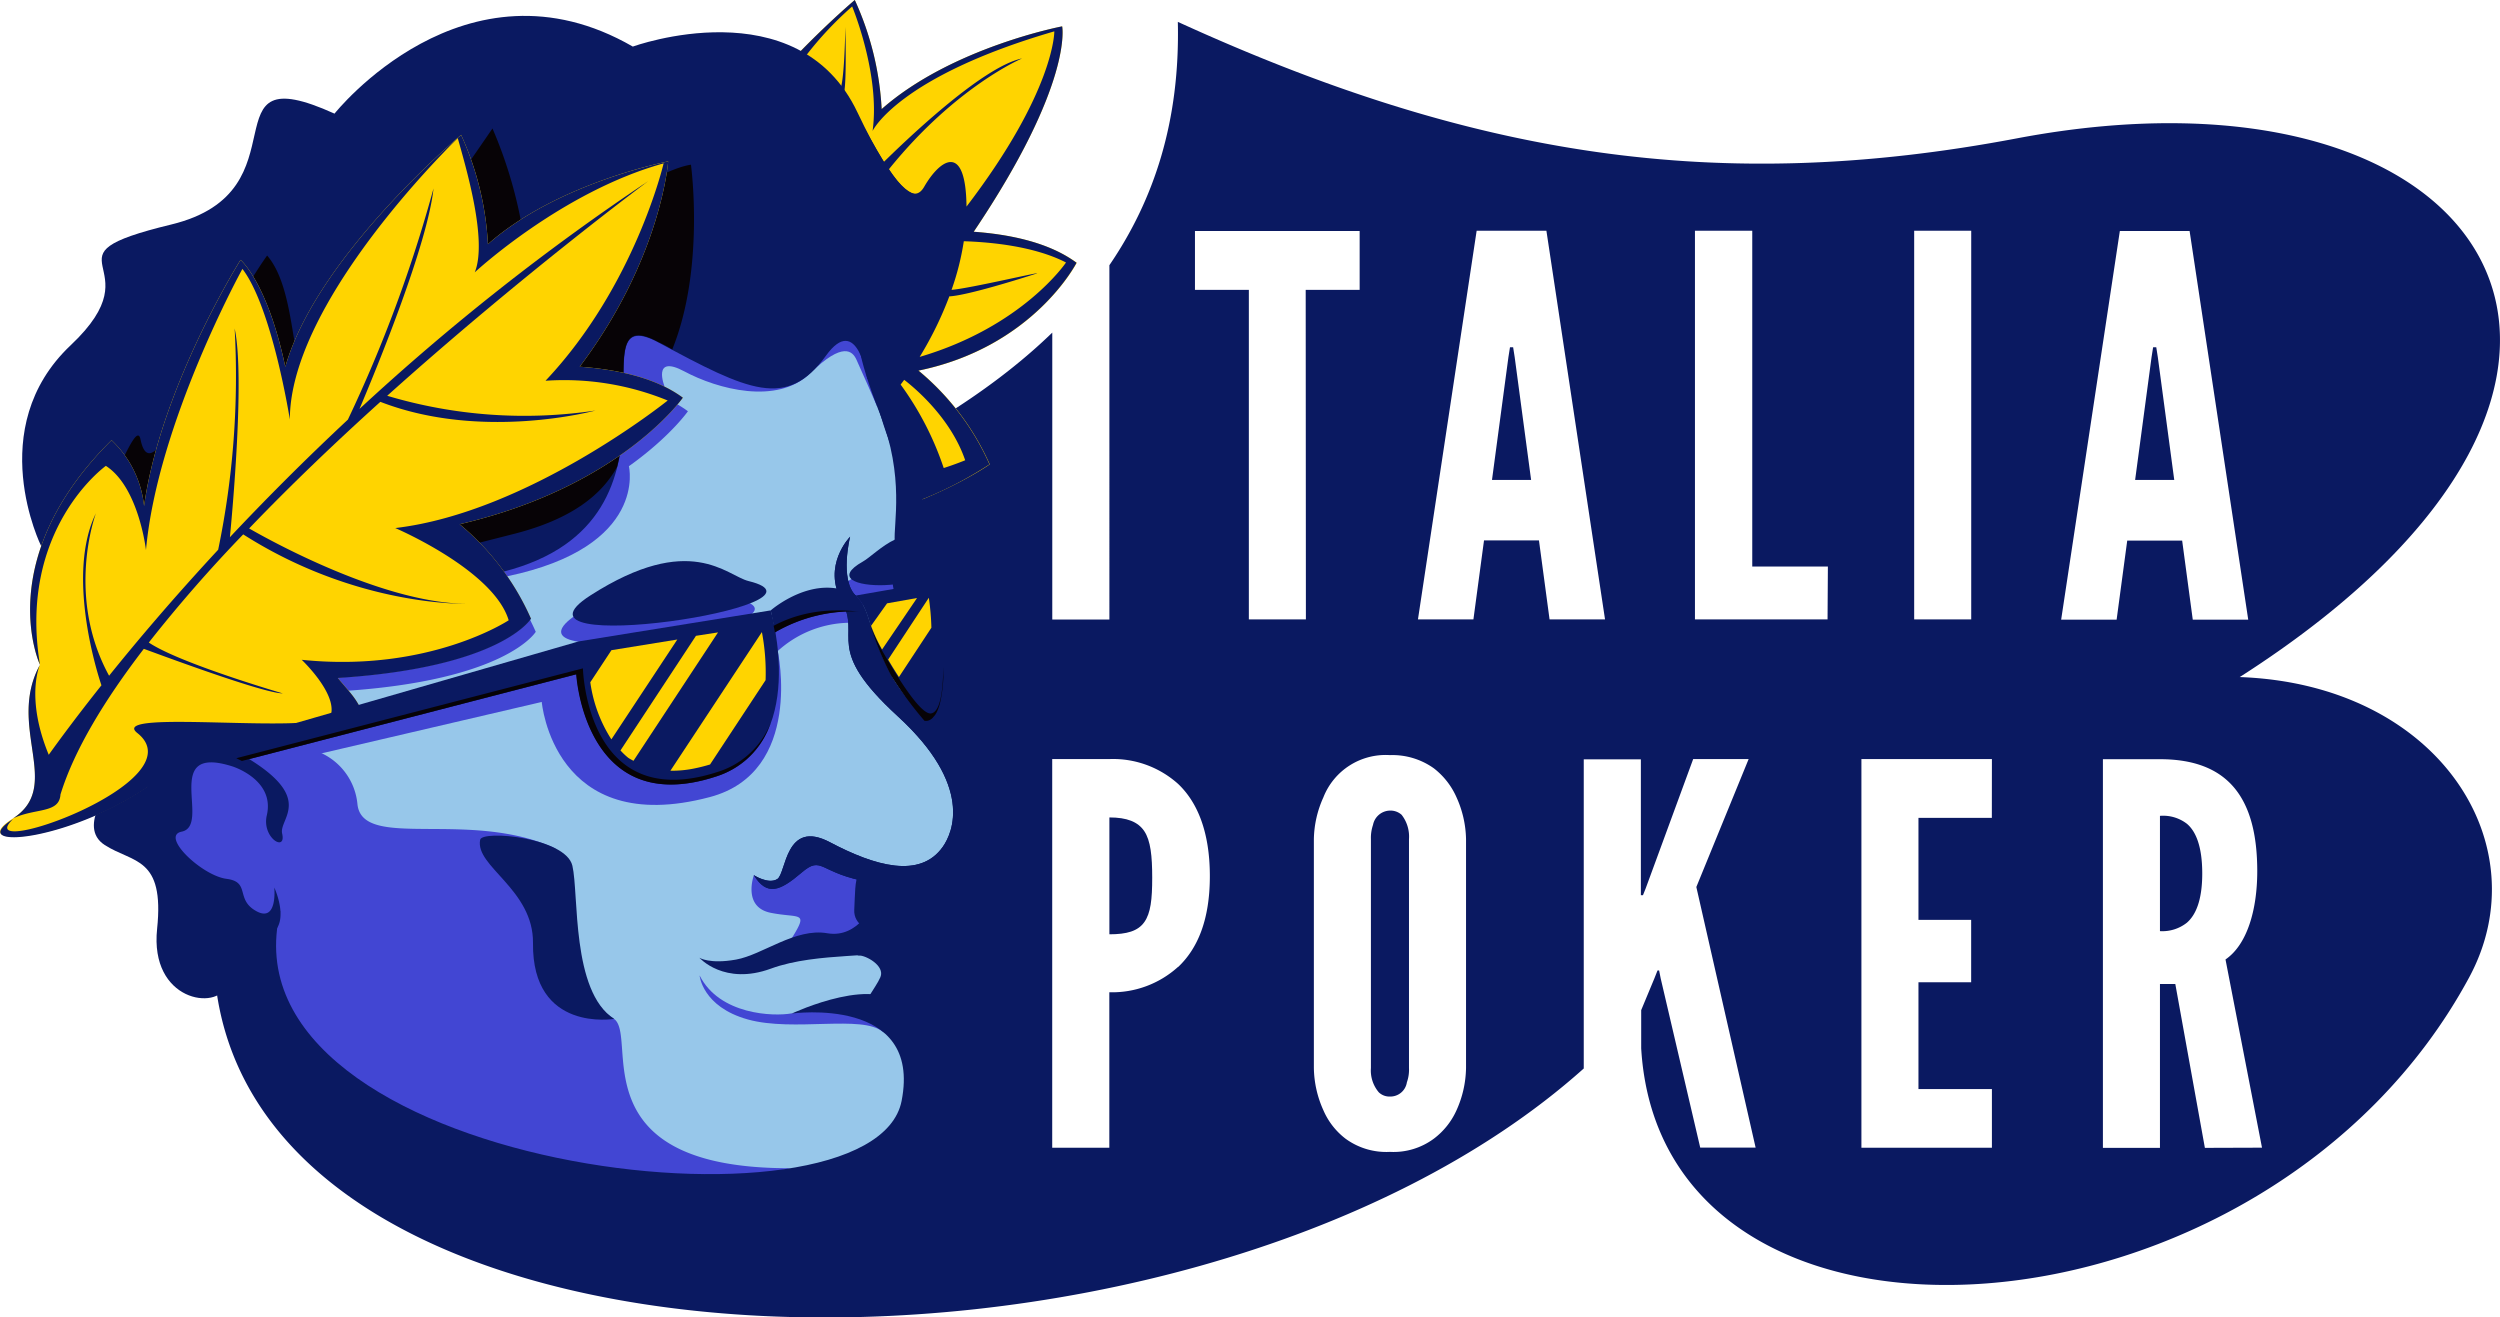 <svg xmlns="http://www.w3.org/2000/svg" viewBox="0 0 379.51 200"><defs><style>.cls-1{fill:#0a1961;}.cls-2{fill:#ffd400;}.cls-3{fill:#97c7ea;}.cls-4{fill:#4246d3;}.cls-5{fill:#070306;}</style></defs><g id="Layer_2" data-name="Layer 2"><g id="Layer_2-2" data-name="Layer 2"><polygon class="cls-1" points="229.7 52.72 229.22 52.72 228.98 54.25 226.49 72.86 232.43 72.86 229.94 54.25 229.7 52.72"/><polygon class="cls-1" points="327.33 52.72 326.85 52.72 326.61 54.25 324.12 72.86 330.06 72.86 327.57 54.25 327.33 52.72"/><path class="cls-1" d="M340,102.78C410.56,57.66,378.78,7.27,306.19,21c-45.32,8.59-82.55,2.81-127.39-17.68.35,15.05-3.6,27-10.39,36.94V94.05h-8.67V50.49C120,89.07,32.1,91,32.42,144.26c.41,69.26,147,72.49,208,17.94V115.27h8.67v20.62h.32l.4-1,7.22-19.66h8.42l-7.94,19.42,9,39.56H258.1l-6-25.68-.24-1.21h-.24l-.48,1.21-2,4.81v5.8c3.11,52.29,94.81,46.47,125.69-10.77C385.62,128.36,370.32,103.89,340,102.78Zm-161.17,44a14.91,14.91,0,0,1-10.43,3.85v23.6h-8.67v-59h8.67A14.77,14.77,0,0,1,178.84,119c2.89,2.73,4.82,7.22,4.82,14S181.73,144.07,178.84,146.8Zm19.41-52.75h-8.66V44H181.4V35.07h25V44h-8.19Zm24.31,68.08a16.12,16.12,0,0,1-1.44,6.42,11.06,11.06,0,0,1-3.45,4.33,10.27,10.27,0,0,1-6.66,2,10.49,10.49,0,0,1-6.74-2,10.84,10.84,0,0,1-3.37-4.33,16.12,16.12,0,0,1-1.44-6.42V127.38a16,16,0,0,1,1.44-6.33A10.15,10.15,0,0,1,211,114.63a10.82,10.82,0,0,1,6.66,2,11.32,11.32,0,0,1,3.45,4.42,16,16,0,0,1,1.44,6.33Zm12.68-68.08-1.61-12h-8.34l-1.61,12h-8.42l8.91-59h10.59l8.9,59Zm55.35-59h8.66v59h-8.66Zm-13.15,59H257.3v-59H266V86h11.48Zm24.94,30.13H291.23v15.48h8v9.47h-8v16.21h11.15v8.91H282.57v-59h19.81ZM321.8,35.07h10.59l8.9,59h-8.42l-1.61-12h-8.34l-1.61,12h-8.42Zm12.91,139.18-4.49-24.88h-2.33v24.88h-8.66v-59h8.66c10.35,0,14.77,5.86,14.77,17,0,5.86-1.53,11.15-4.82,13.4l5.54,28.57Z"/><path class="cls-1" d="M211,123.05a2.68,2.68,0,0,0-2.57,2.17,6.13,6.13,0,0,0-.32,2.16v34.75a5.12,5.12,0,0,0,1.2,3.69,2.33,2.33,0,0,0,1.69.64,2.54,2.54,0,0,0,2.57-2.16,5.68,5.68,0,0,0,.32-2.17V127.38a5.38,5.38,0,0,0-1.12-3.69A2.53,2.53,0,0,0,211,123.05Z"/><path class="cls-1" d="M168.41,124.09v17.74c2.65,0,4.33-.48,5.3-1.85s1.2-3.45,1.2-6.74-.24-5.62-1.2-7.06S171.06,124.09,168.41,124.09Z"/><path class="cls-1" d="M327.89,123.85v17.5a6,6,0,0,0,4.1-1.29c1.28-1.12,2.32-3.29,2.32-7.46s-1-6.42-2.32-7.54A5.91,5.91,0,0,0,327.89,123.85Z"/><path class="cls-1" d="M17.15,119s-5.58,6.48-1.26,9.27S25,130,23.85,141s9.18,12.48,10.54,8.6,5.11.25,5.11.25l-.87-19-6-4.39-4-8.2Z"/><path class="cls-2" d="M147.82,35.18C163,12.6,161.24,4,161.24,4s-16.77,3.19-27.4,12.55A45.52,45.52,0,0,0,129.76,0s-21.89,18.32-26.68,35.2c-2.71-12.83,5.85,14.87-1.88,19.78s11.85,29.87,9.8,27.39c24.92-1.6,39.25-11.88,39.25-11.88a39,39,0,0,0-10.79-14.23c17.5-3.6,24-16.37,24-16.37C159.3,36.83,153.39,35.59,147.82,35.18Z"/><path class="cls-1" d="M161.24,4s-16.77,3.19-27.4,12.56A45.53,45.53,0,0,0,129.76,0s-3.71,3.13-8.39,7.94h0c-.18.19-.37.4-.56.59l-1.31,1.38-1.15,1.25-.62.67h0c-.47.53-.94,1-1.42,1.59L137,73.74l1-.36a18.28,18.28,0,0,0,1.12,2.77,58.12,58.12,0,0,0,11.09-5.66,39,39,0,0,0-10.79-14.23c17.5-3.6,24-16.37,24-16.37-4.13-3.06-10-4.3-15.61-4.71C163,12.6,161.24,4,161.24,4ZM122.36,8.44a52.85,52.85,0,0,1,7-7.46s4.3,10.34,3.1,18.9c0,0,3.86-8.22,27.59-15.12,0,0,.12,9-13.33,26.6-.1-9.82-4-7.21-6.43-3-1.32,2.29-3.22.52-5.34-2.68,10.16-12.59,20.21-16.81,20.21-16.81C149,10.12,136.81,22,134.19,24.56c-1.77-2.85-3.67-6.45-5.51-9.4-.32-.51-.62-1-.92-1.4l.31.45c.49-1,.26-10.12.26-10.12-.19,8.74-.74,9.34-.77,9.37A14.86,14.86,0,0,0,122.36,8.44Zm24.16,61.43s-1.5.62-3.26,1.18a46.35,46.35,0,0,0-6.54-12.67l.54-.72C138.84,58.87,144.33,63.44,146.52,69.87Zm15.29-30s-6.53,9.7-22.2,14.31a54.2,54.2,0,0,0,4.52-9.24.43.43,0,0,0,0,.05c2.82-.15,11.26-2.83,13.15-3.44C159,41,147.06,43.82,144.45,44a40.07,40.07,0,0,0,1.86-7.38C150.4,36.75,157,37.37,161.81,39.84Z"/><path class="cls-3" d="M22.76,115.79s0,16.72,14.71,23.54c0,0,7.06,28.72,25.25,33s42.66,9.79,64.29,4.69c22.64-5.33,3.68-26.46,3.81-45.65,0,0,13.37,3.66,15.19-6.13s-6.94-11.48-7.2-18.34,4.95-7.76-.57-15.83c-5.29-7.74,2.3-11.24-2.41-22S128,34.8,123.5,36.3,20.41,46.18,23.9,81.78,22.76,115.79,22.76,115.79Z"/><path class="cls-4" d="M95.47,70.78S98.46,83,77,87.48l-2.45-1.61S94.59,69.29,95.47,70.78Z"/><path class="cls-4" d="M100.89,58.7s-2-5,3-2.32S118,61.54,123,56.65s6.42-3.31,7-2.08,3.19,7.22,3.19,7.22l-2.93-13.18L94.54,49,92.78,57.7Z"/><path class="cls-4" d="M21.68,80.65c3.49,35.61,32.37,26.74,30.32,24.26,24.92-1.6,29.33-9,29.33-9A39.1,39.1,0,0,0,70.55,81.63c24.51-5.72,33.88-19.2,33.88-19.2-4.13-3.06-10-4.3-15.62-4.71C94.13,50.67,21.51,78.92,21.68,80.65Z"/><path class="cls-4" d="M120.2,153.83c-2.77.51-11,.23-14-5.76,0,0,.39,4.76,7.33,6.69s17.38-.77,20.49,1.89c0,0,0-5.62-1.37-4.74S123,153.3,120.2,153.83Z"/><path class="cls-4" d="M114.45,132.84s-1.8,4.86,2.56,5.73,5.76-.32,3.25,3.75,10.8-1,10.8-1,1.18.09.35-3.56.13-5.64.13-5.64l-9.47-1.94-2.71,2.93-1.88.68A2.87,2.87,0,0,1,114.45,132.84Z"/><path class="cls-4" d="M111.88,90.89c-3.34-.82-8.83-7.55-24,2.17S127.06,94.58,111.88,90.89Z"/><path class="cls-4" d="M129.24,87.91c1.95-1.1,3.95-6.72,7.27-.53S120.33,92.91,129.24,87.91Z"/><path class="cls-4" d="M46.76,113.65a9.52,9.52,0,0,1,7.5,8.4c.7,7.15,17,.7,30.07,6.76,0,0-5.49,16,8.87,25.86,3.79,2.6-5.54,22.77,26.82,22.67,0,0-54,14.06-78.07-25.78-6.46-10.7.08-5.22-2-10.82-.87-2.35-5.25-2.8-6.93-6.06-.79-1.52-6.54-4.3-7.35-5.79-3.26-6,1.43-12.69,1.43-12.69Z"/><path class="cls-4" d="M128.42,92.08S121.19,90.9,117,95.37s.86,3.65.86,3.65a16.48,16.48,0,0,1,10.93-4.48l.94-1.05Z"/><path class="cls-4" d="M39.7,116.49l42.54-9.93S84,127.3,107.75,121c14.33-3.79,10.31-22.22,10.31-22.22L91.9,98.6,36.26,114.31Z"/><path class="cls-1" d="M6.26,82.92S-2.63,65,10.74,52.4,5.13,39.14,26,34.08,30.65,8.14,50.78,17.25c0,0,19.76-24.91,45.28-10.18,0,0,25.06-9.12,34.11,10,11.48,24.22,11.45,4.59,12.4,10.14,1.72,10-1.76,29-10.91,30.32,0,0-1.48-10.18-6.28-3.53-5.92,8.19-11.78,5.35-25.4-2s7.26,26.91-23.56,34.78C36.52,96.93,14.71,96.93,6.26,82.92Z"/><path class="cls-5" d="M104.89,25c-7.25,1.1-24.59,15.46-25.84,8.39A67.67,67.67,0,0,0,74.76,19.5s-25,36.63-27.85,37.29-1.71-12.66-6.36-18C31.78,51.1,23.28,76.19,21.33,66.7c-.79-3.82-5.66,12.6-6.63,6.84C13,83,6.26,82.92,6.26,82.91h0c8.46,14,31.89,8.32,71.79-1.87C86.92,78.78,91.43,75,93.68,70.86c2.89-11.48-2.35-23.6,6.29-18.92h0a17.81,17.81,0,0,1,2.08,1.11C107.05,40.74,104.89,25,104.89,25Z"/><path class="cls-2" d="M88,55.67c12.41-16.49,13.43-31.17,13.43-31.17S84.7,27.69,74.07,37.06A45.53,45.53,0,0,0,70,20.48S48.1,38.8,43.31,55.69c-2.71-12.83-6.79-16.24-6.79-16.24S24.41,58.67,21.87,76.82a16,16,0,0,0-4.94-10C-1.38,85,6.07,100.92,6.07,100.92c-5.12,9.42,3.6,18.43-4.13,23.34s9.34,3.54,22.27-6.15c2.32-6,5.6-4.45,8.2-4.74,1.88-.2,3.7,1,5.3.74,15.17-2.2,17.67-5.17,17.67-5.17-1.3-3.07-2.1-3.61-4.16-6.09,24.93-1.59,29.34-9,29.34-9A39,39,0,0,0,69.78,79.58c24.51-5.72,33.88-19.21,33.88-19.21C99.53,57.31,93.62,56.07,88,55.67Z"/><path class="cls-1" d="M88,55.67c12.41-16.49,13.43-31.16,13.43-31.16S84.7,27.69,74.07,37.06A45.52,45.52,0,0,0,70,20.49l-.38.37.38-.37S48.1,38.8,43.31,55.69c-2.71-12.83-6.79-16.23-6.79-16.23S24.42,58.67,21.87,76.82a15.94,15.94,0,0,0-4.94-10C-1.38,85,6.07,100.92,6.07,100.92c-3.4-20.63,10-30.2,10-30.2,5,3.21,6.09,12.78,6.09,12.78C23.9,64.2,36.8,40.82,36.8,40.82,41.33,46.73,44,63.69,44,63.69,44,49,60.61,30.16,67.27,23.22c1-1.06,1.76-1.8,2.22-2.25,1.13,4.08,4.58,15.48,2.58,20.37,0,0,13.19-12.25,28.67-16.54,0,0-4.32,18.59-17.93,33a41.44,41.44,0,0,1,18.55,3S80.22,77.79,60,80.16c0,0,14.93,6.37,17.22,14,0,0-12.06,8-31.42,6,0,0,5.29,5,4.45,8.31s-34.19-1-29.41,2.8c9.39,7.44-25.72,19.61-18.85,13.06-7.74,4.91,9.34,3.54,22.27-6.15,2.32-6,5.6-4.45,8.2-4.74,1.88-.2,3.7,1,5.3.74,15.17-2.2,17.67-5.17,17.67-5.17-1.3-3.07-2.1-3.61-4.15-6.09,24.92-1.59,29.33-9,29.33-9A39.1,39.1,0,0,0,69.78,79.58c24.51-5.72,33.88-19.21,33.88-19.21C99.53,57.31,93.62,56.08,88,55.67Z"/><path class="cls-1" d="M9.18,120.61c2.07-6.71,6.64-14.28,12.65-22.11.1,0,17.92,6.74,21.09,6.76,0,0-15.65-4.56-20.33-7.72A217.46,217.46,0,0,1,36.92,81.12c17.39,11.1,34,10.53,34,10.53-13.73,0-33-11.39-33.1-11.43C44.17,73.59,51,67.08,57.74,61,73.22,67,90.39,62.32,90.39,62.32a72.71,72.71,0,0,1-31.61-2.24c20.6-18.49,39.63-32.59,39.63-32.59A353.66,353.66,0,0,0,54.57,62.08c2.74-6.47,10.32-24.95,11.24-33.47a210.58,210.58,0,0,1-13,35.09c-6.64,6.2-12.62,12.22-17.91,17.85.33-3.41,2.29-24.5.72-31.68a129.65,129.65,0,0,1-2.5,33.58c-6.76,7.29-12.3,13.83-16.56,19.13-6.66-12.18-2-24.66-2-24.66-4.45,9.1,0,23.64.84,26.11-3.91,4.92-6.59,8.58-8,10.55-3.6-8.72-1.34-13.66-1.34-13.66-5.13,9.42,3.6,18.43-4.13,23.34C5.32,122.62,9,123.54,9.18,120.61ZM57.82,60.94l.07-.07Z"/><path class="cls-1" d="M113.64,88.21c-3.34-.82-8.83-7.55-24,2.17S128.82,91.91,113.64,88.21Z"/><path class="cls-1" d="M131,85.24c2-1.1,7.41-7.41,10.74-1.22S122.1,90.24,131,85.24Z"/><path class="cls-1" d="M72.89,127.48c.31-1.52,13-.33,14,3.94s-.18,19.08,6.34,23.25c0,0-12.47,2.13-12.32-11.51C81,135,72.06,131.52,72.89,127.48Z"/><path class="cls-1" d="M132.62,137.07c0,2.23,8.77,3.82,4.15,6.84-2.55,1.67-12.64.52-19.74,3.13s-10.86-1.65-10.86-1.65,1.53,1,5.56.28,9-4.84,13.84-4S132.62,137.07,132.62,137.07Z"/><path class="cls-1" d="M141.87,113.17c-.26-.27-1.56-1.2-.94-4.57s5.43-14.1-2.15-17l-1.26,1.24a6.6,6.6,0,0,1,1.16,5.4c-.57,3.51-2.14,7.94-.77,11.24A5.59,5.59,0,0,0,141.87,113.17Z"/><path class="cls-1" d="M135.45,133.1s-2.83,4,1.45,7.42c2.73,2.2-7.48,2.21-7.22-2.41S129.36,129.53,135.45,133.1Z"/><path class="cls-1" d="M135.88,144.07s6.07,3.26,2.17,6c-2.15,1.52-3,2.06-2.29,2.2s-3.43,1.53-4.34,1,1.5-3.22,2.23-4.94-2.23-3.33-3.27-3.28C129.15,145.08,134,142.22,135.88,144.07Z"/><path class="cls-1" d="M35.27,116.34s6.51,2,5.23,7.44c-.79,3.4,3,5.66,2.33,2.75-.54-2.33,5.41-5.5-6.57-12.22a15.16,15.16,0,0,0-1.8-.93l-.14-.08v0c-3.11-1.3-7.21-1.47-10.67,3.68-6.57,9.78,6.82,18.77,8.78,19.85s-.89,7.86,7.86,5.32c4.21-1.23,1.35-7.42,1.35-7.42s.53,5.37-2.72,3.59-.84-4.44-4.54-4.91-10.08-6.49-6.81-7.16C32.17,125.32,24.35,112.87,35.27,116.34Z"/><path class="cls-1" d="M136.87,167.11c-4.31,22.22-103.9,10.43-94.31-28.8l-4.64,4.36S39.11,174.3,85.61,180c35.2,4.29,67.58,4.35,51.52-26.46-3.19-6.12-16.93.32-16.93.32S140,151.1,136.87,167.11Z"/><path class="cls-1" d="M132.29,49.94s-.56.12.92,4.5,9.18,18.6,6.2,26.94c0,0-2.47,7.35-1.13,8.29s-1.89,1.82-2.52.13c-.71-1.9.18-6.36.07-7.67-.23-2.48,1.54-9.76-2.24-19.28s-3.38-12.4-3.38-12.4S132.34,49.06,132.29,49.94Z"/><path class="cls-1" d="M129.05,81.47s-1.62,6.47.83,8.92,1.57,4.76,5.42,12.16c2.55,4.9,12.25,13.17,11.83,21.62-.39,7.9-6.25,11.2-15,9.76-7.93-1.32-7.21-4.22-10.48-1.43s-5.22,3.57-7.23.34c0,0,2.22,1.46,3.58.6s1.19-9.18,8-5.58,13.66,5.59,17.12.69c1.52-2.15,4.65-9.3-6.83-19.81s-5.46-12-8.5-17.45S129.05,81.47,129.05,81.47Z"/><path class="cls-1" d="M129.05,81.47s-1.62,6.47.83,8.92,1.57,4.76,5.42,12.16c2.55,4.9,12.25,13.17,11.83,21.62-.39,7.9-6.25,11.2-15,9.76-7.93-1.32-7.21-4.22-10.48-1.43s-5.22,3.57-7.23.34c0,0,2.22,1.46,3.58.6s1.19-9.18,8-5.58,13.66,5.59,17.12.69c1.52-2.15,4.65-9.3-6.83-19.81s-5.46-12-8.5-17.45S129.05,81.47,129.05,81.47Z"/><path class="cls-1" d="M32.41,113.37l55.43-16L117,92.66s6,20.57-8.37,25.25c-19.86,6.44-21.12-15.55-21.12-15.55L36.72,115.52Z"/><path class="cls-1" d="M135.3,102.55a56.11,56.11,0,0,0,5.06,6.87,2.3,2.3,0,0,0,.45,0c4.49-.92,1.42-21.16,1.42-21.16l-12.35,2.15C132.32,92.84,131.45,95.15,135.3,102.55Z"/><path class="cls-1" d="M117,92.66s6.72-5.89,12.92-2.27l.74,2.43a23.57,23.57,0,0,0-13,3.16Z"/><path class="cls-5" d="M108.88,117.2C89,123.64,88.49,101.46,88.49,101.46L35.87,115.1l.85.42,50.75-13.16s1.26,22,21.11,15.55a12.77,12.77,0,0,0,8.42-8.2A12.69,12.69,0,0,1,108.88,117.2Z"/><path class="cls-5" d="M117.44,95l.2,1a23.57,23.57,0,0,1,13-3.16h0C128.79,92.76,123.27,91.88,117.44,95Z"/><path class="cls-5" d="M141.7,108.83a2.65,2.65,0,0,0,.37-.48,3,3,0,0,0,.19-.36c.08-.19.17-.39.24-.6s.11-.33.16-.52.1-.43.15-.65a22,22,0,0,0,.4-3.43v0c0-.48,0-1,0-1.49h0c-.06,1,0,6.7-1.86,7s-6.39-7.77-7.49-9.61A25,25,0,0,1,132,94.47h0a43.65,43.65,0,0,0,3.28,8.08,56.11,56.11,0,0,0,5.06,6.87,2.3,2.3,0,0,0,.45,0,1.52,1.52,0,0,0,.7-.36A1.29,1.29,0,0,0,141.7,108.83Z"/><path class="cls-2" d="M102.82,97.08l-10,1.62-3.21,4.87a21.53,21.53,0,0,0,3.2,8.67Z"/><path class="cls-2" d="M105.65,96.52l-11.46,17.4A10.56,10.56,0,0,0,95.32,115c.26.2.57.33.84.5L109,96Z"/><path class="cls-2" d="M107.79,116.05l8.43-12.8a33.14,33.14,0,0,0-.56-7.3L101.77,117a16.59,16.59,0,0,0,3.55-.33A24.7,24.7,0,0,0,107.79,116.05Z"/><path class="cls-2" d="M133.9,98.6l5.31-7.82-4.55.81L132.23,95A23.42,23.42,0,0,0,133.9,98.6Z"/><path class="cls-2" d="M133.64,99h0Z"/><path class="cls-2" d="M136.46,102.78l4.93-7.49a38.62,38.62,0,0,0-.39-4.55l-6.18,9.39C135.28,100.91,135.83,101.81,136.46,102.78Z"/></g></g></svg>